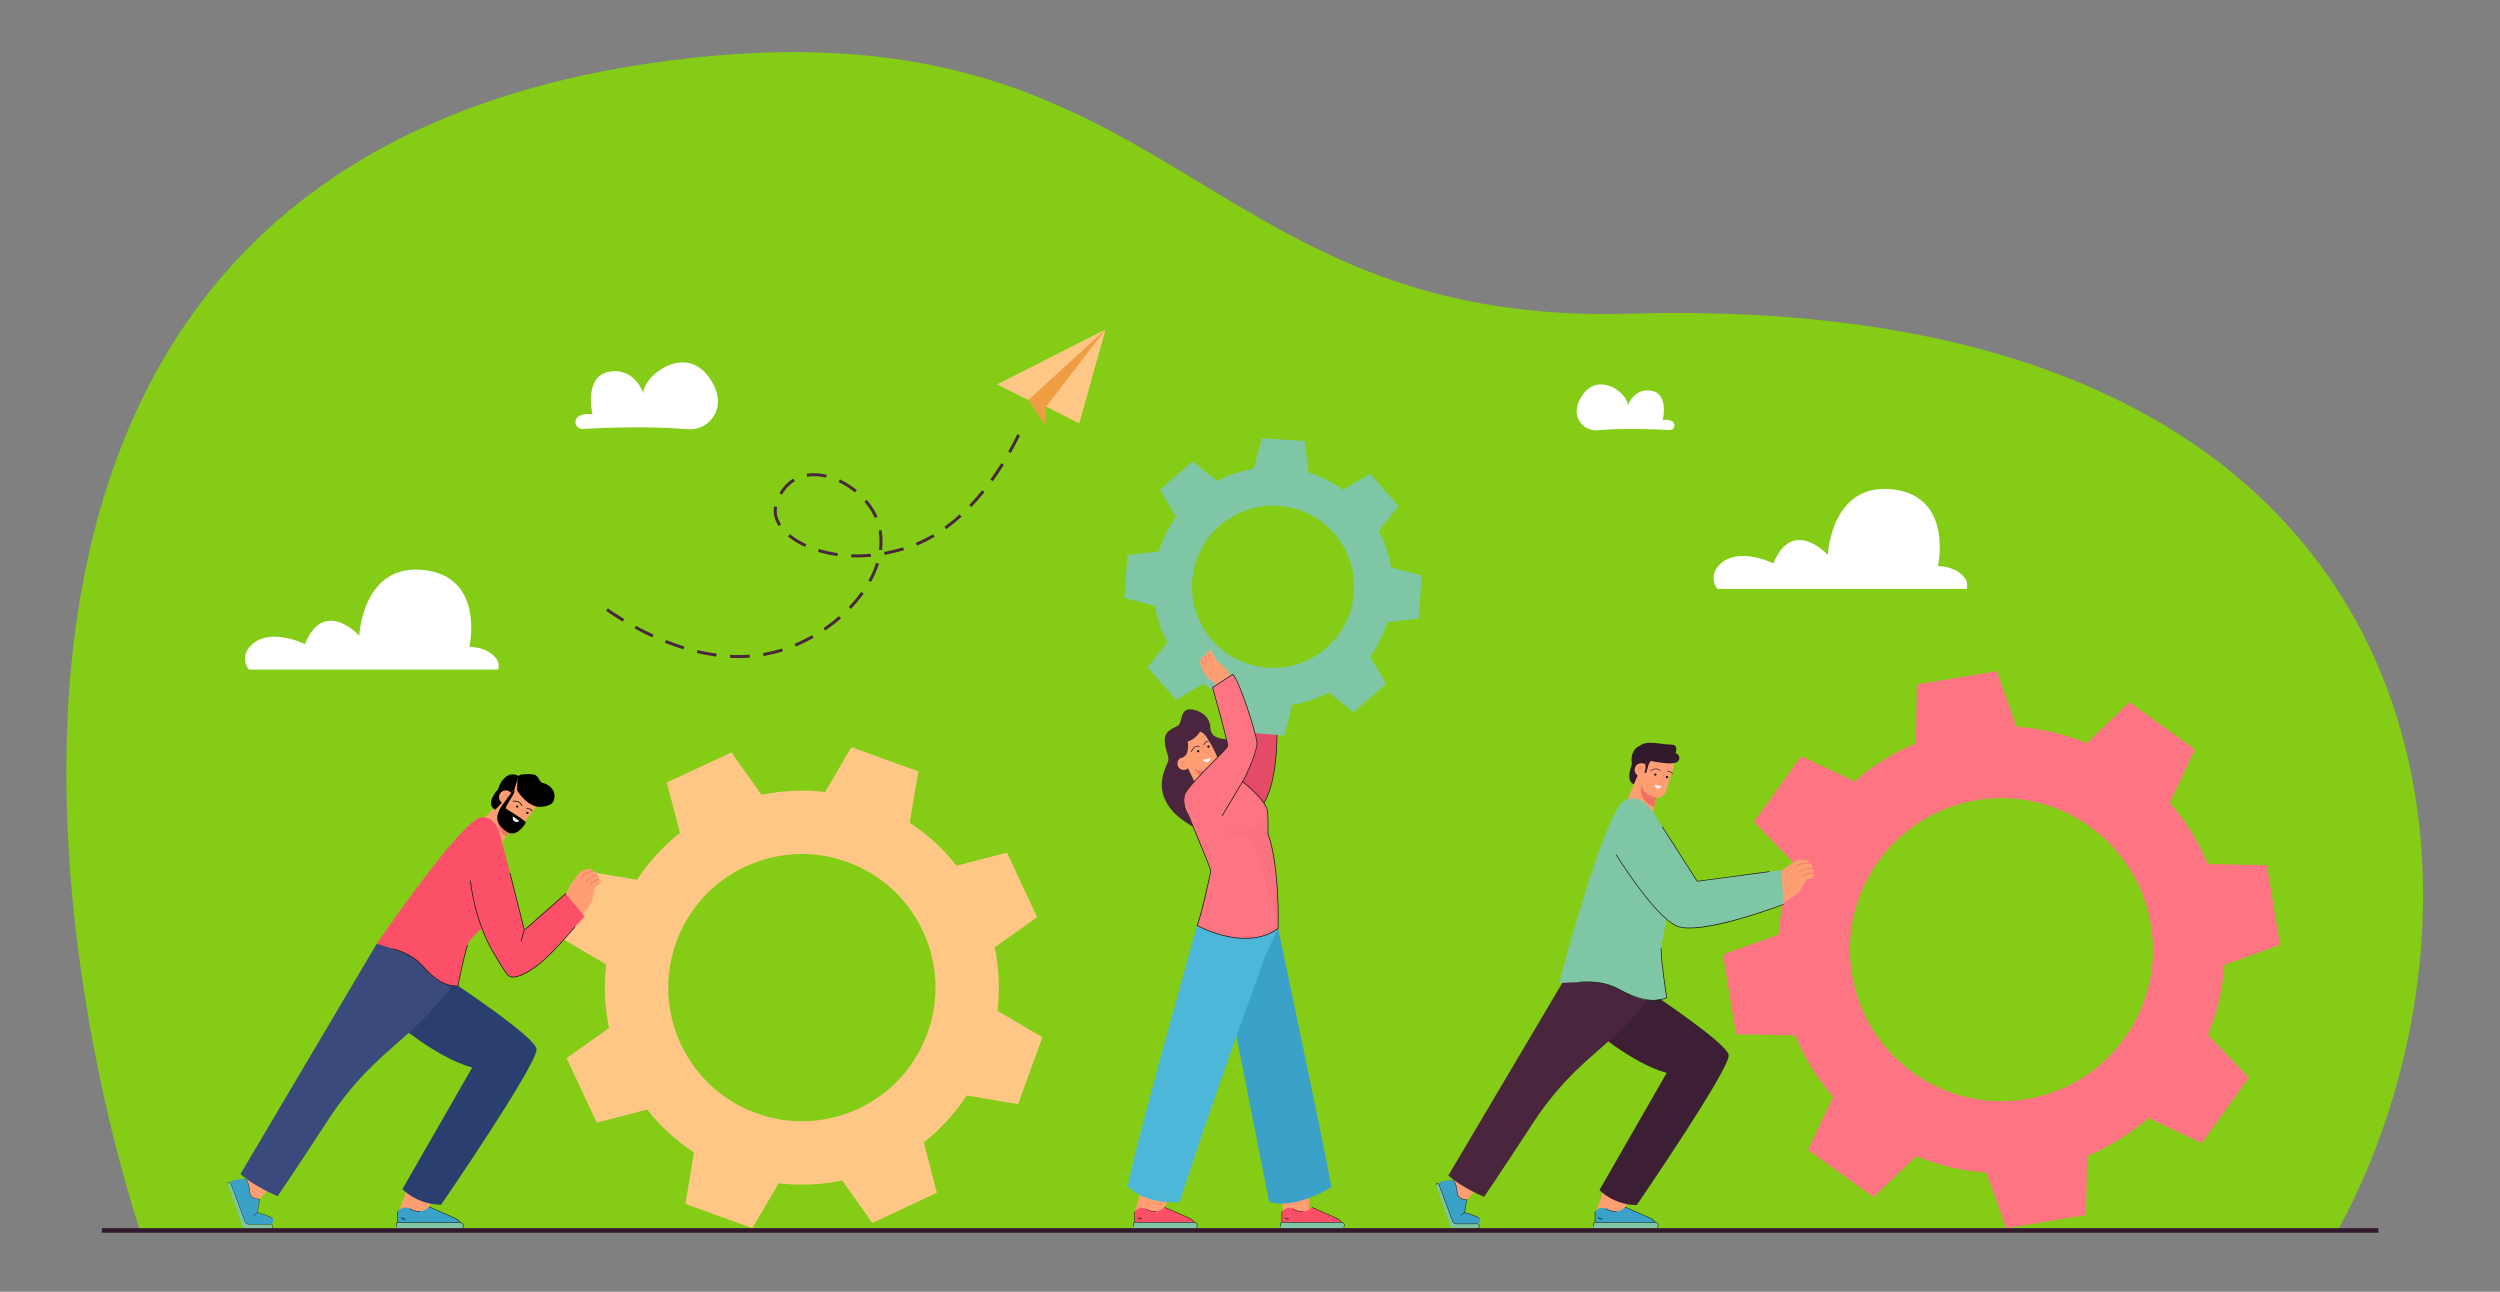 <?xml version="1.0" encoding="utf-8"?>
<!-- Generator: Adobe Illustrator 27.5.0, SVG Export Plug-In . SVG Version: 6.00 Build 0)  -->
<svg version="1.1" id="Layer_1" xmlns="http://www.w3.org/2000/svg" xmlns:xlink="http://www.w3.org/1999/xlink" x="0px" y="0px"
	 viewBox="0 0 3870.69 2000" style="enable-background:new 0 0 3870.69 2000;" xml:space="preserve">
<rect x="0" y="0" width="3870.69" height="2000" fill="#808080" stroke="none"/>
<g>
	<g>
		<g>
			<g>
				<path style="fill:#84cc1666;" d="M732.241,1901.834l-515.349,3.234c0,0-564.853-1632.013,817.724-1811.068
					C1818.523-7.522,1844.627,505.14,2521.47,485.658c1291.99-37.188,1379.535,899.647,1099.814,1416.177H732.241z"/>
			</g>
		</g>
	</g>
	<g>
		<g>
			<g>
				<g>
					<g>
						<path style="fill:#FEC786;" d="M1481.052,1340.369c-20.716-26.332-45.288-48.642-72.547-66.441l13.367-79.518l-51.817-18.838
							l-51.817-18.839l-40.823,69.535c-32.326-3.863-65.489-2.543-98.279,4.336l-46.782-65.688l-49.961,23.319l-49.961,23.319
							l20.306,78.046c-26.332,20.716-48.642,45.288-66.442,72.547l-79.518-13.367l-18.838,51.816l-18.839,51.816l69.536,40.824
							c-3.864,32.325-2.544,65.488,4.336,98.278l-65.689,46.783l23.319,49.961l23.319,49.961l78.047-20.305
							c20.716,26.332,45.288,48.642,72.546,66.441l-13.367,79.518l51.817,18.838l51.816,18.839l40.824-69.536
							c32.325,3.863,65.488,2.543,98.278-4.336l46.782,65.689l49.961-23.319l49.961-23.319l-20.306-78.047
							c26.332-20.716,48.642-45.288,66.441-72.547l79.518,13.367l18.839-51.817l18.838-51.817l-69.536-40.824
							c3.864-32.325,2.543-65.488-4.336-98.278l65.688-46.782l-23.319-49.961l-23.319-49.96L1481.052,1340.369z M1328.994,1716.573
							c-103.516,48.316-226.601,3.567-274.917-99.949c-48.316-103.517-3.567-226.601,99.95-274.917
							c103.516-48.316,226.601-3.567,274.917,99.949C1477.26,1545.173,1432.511,1668.257,1328.994,1716.573z"/>
					</g>
				</g>
			</g>
		</g>
		<g>
			<g>
				<g>
					<g>
						<g>
							<g>
								<g>
									<g>
										<g>
											<g>
												<g>
													<path style="fill:#FE9F73;" d="M833.501,1244.696l-24.88,33.028c0,0-7.945,11.515-18.765,5.552l-9.397,16.27
														c-3.493,6.047-10.797,8.854-17.383,6.532c-3.22-1.135-6.777-2.873-10.297-5.524
														c-11.164-8.41-10.904-21.339-8.681-26.227c2.224-4.888,20.083-22.788,20.083-22.788l7.064-10.085l29.96-37.128
														L833.501,1244.696z"/>
												</g>
											</g>
										</g>
									</g>
								</g>
							</g>
						</g>
						<g>
							<g>
								<g>
									<g>
										<g>
											<g>
												<g>
													<path d="M794.106,1240.905c-0.116-0.087-0.2-0.218-0.224-0.373c-0.051-0.317,0.164-0.616,0.482-0.667
														c0.114-0.019,11.443-1.744,13.741,7.371c0.079,0.312-0.11,0.628-0.422,0.707c-0.312,0.079-0.629-0.11-0.707-0.422
														c-2.037-8.076-12.003-6.574-12.426-6.506C794.386,1241.04,794.228,1240.997,794.106,1240.905z"/>
												</g>
											</g>
										</g>
									</g>
								</g>
							</g>
						</g>
						<g>
							<g>
								<g>
									<g>
										<g>
											<g>
												<g>
													<path d="M815.384,1252.559c-0.13-0.098-0.219-0.25-0.231-0.426c-0.022-0.321,0.22-0.598,0.541-0.621
														c0.31-0.021,7.607-0.474,8.599,4.045c0.069,0.314-0.129,0.625-0.443,0.693c-0.315,0.07-0.625-0.129-0.694-0.444
														c-0.778-3.54-7.316-3.137-7.382-3.133C815.629,1252.685,815.492,1252.64,815.384,1252.559z"/>
												</g>
											</g>
										</g>
									</g>
								</g>
							</g>
						</g>
						<g>
							<g>
								<g>
									<g>
										<g>
											<g>
												<g>
													<path d="M802.096,1249.871c-0.581,0.771-1.676,0.925-2.447,0.344s-0.925-1.676-0.344-2.447
														c0.581-0.771,1.676-0.925,2.447-0.344C802.523,1248.005,802.677,1249.1,802.096,1249.871z"/>
												</g>
											</g>
										</g>
									</g>
								</g>
							</g>
						</g>
						<g>
							<g>
								<g>
									<g>
										<g>
											<g>
												<g>
													<path d="M817.982,1259.65c-0.581,0.771-1.676,0.925-2.447,0.344c-0.771-0.581-0.925-1.676-0.344-2.447
														c0.581-0.771,1.676-0.925,2.447-0.344C818.408,1257.784,818.563,1258.879,817.982,1259.65z"/>
												</g>
											</g>
										</g>
									</g>
								</g>
							</g>
						</g>
						<g>
							<g>
								<g>
									<g>
										<g>
											<g>
												<g>
													<path d="M801.122,1207.14l-0.519,16.893c0,0,16.692,26.938,36.963,25.194c20.271-1.743,20.477-9.76,21.025-17.865
														c0.27-3.995-3.965-15.734-17.622-18.899c-7.455-1.728-6.011-12.241-15.327-13.425
														c-9.316-1.184-21.853-0.526-22.914,2.671C801.668,1204.906,801.122,1207.14,801.122,1207.14z"/>
												</g>
											</g>
										</g>
									</g>
								</g>
							</g>
						</g>
						<g>
							<g>
								<g>
									<g>
										<g>
											<g>
												<g>
													<path d="M805.098,1202.843c0,0-10.35-8.607-21.135-0.528c-10.785,8.079-10.832,16.53-13.05,19.69
														c-2.218,3.16-19.961,22.364-4.205,31.801l29.793-31.353l5.216-17.488L805.098,1202.843z"/>
												</g>
											</g>
										</g>
									</g>
								</g>
							</g>
						</g>
						<g>
							<g>
								<g>
									<g>
										<g>
											<g>
												<g>
													
														<ellipse transform="matrix(1 -0.014 0.014 1 -16.74 10.773)" style="fill:#FE9F73;" cx="782.562" cy="1234.396" rx="10.483" ry="10.483"/>
												</g>
											</g>
										</g>
									</g>
								</g>
							</g>
						</g>
						<g>
							<g>
								<g>
									<g>
										<g>
											<g>
												<g>
													<path style="fill:#F07162;" d="M778.077,1239.061c-1.74-1.31-1.916-3.493-1.315-5.088
														c0.712-1.886,2.361-2.997,4.203-2.831c2.722,0.246,3.846,2.251,4.281,3.466c0.354-1.223,0.309-2.341-0.138-3.335
														c-0.966-2.151-3.51-3.031-3.536-3.04c-0.153-0.051-0.234-0.216-0.183-0.369c0.051-0.152,0.216-0.234,0.368-0.183
														c0.114,0.038,2.806,0.966,3.88,3.349c0.62,1.375,0.565,2.944-0.162,4.66l-0.408,0.963l-0.149-1.035
														c-0.021-0.147-0.554-3.583-4.007-3.896c-1.912-0.173-3.138,1.215-3.606,2.456c-0.486,1.289-0.481,3.211,1.118,4.416
														c0.016,0.012,0.032,0.022,0.048,0.036c0.127,0.096,0.154,0.276,0.06,0.405c-0.095,0.129-0.277,0.158-0.407,0.063
														C778.11,1239.085,778.093,1239.073,778.077,1239.061z"/>
												</g>
											</g>
										</g>
									</g>
								</g>
							</g>
						</g>
						<g>
							<g>
								<g>
									<g>
										<g>
											<g>
												<g>
													<path style="fill:#F07162;" d="M774.352,1256.73c0,0-13.422,19.18,8.572,38.545l6.931-12
														C789.855,1283.275,772.429,1274.915,774.352,1256.73z"/>
												</g>
											</g>
										</g>
									</g>
								</g>
							</g>
						</g>
						<g>
							<g>
								<g>
									<g>
										<g>
											<g>
												<path d="M814.199,1273.689c0,0-13.807,24.659-29.258,14.265c-22.109-14.872-15.03-28.552-8.817-39.427l15.216-20.644
													l5.16-5.43l0,0c0.223,2.83-0.466,5.653-1.965,8.064c-3.26,5.243-12.14,19.296-11.355,20.805
													C784.288,1253.454,812.514,1269.043,814.199,1273.689z"/>
											</g>
										</g>
									</g>
								</g>
							</g>
						</g>
						<g>
							<g>
								<g>
									<g>
										<g>
											<g>
												<g>
													<path style="fill:#F07162;" d="M799.928,1262.993c-0.098-0.073-0.142-0.204-0.101-0.326
														c0.052-0.153,0.217-0.234,0.369-0.183l5.824,1.971l6.793-12.083c0.079-0.14,0.256-0.19,0.396-0.111
														c0.144,0.076,0.19,0.256,0.111,0.396l-7.03,12.504l-6.282-2.126C799.98,1263.026,799.952,1263.011,799.928,1262.993z"
														/>
												</g>
											</g>
										</g>
									</g>
								</g>
							</g>
						</g>
					</g>
					<g>
						<g>
							<g>
								<g>
									<g>
										<g>
											<path style="fill:#FBFDFC;" d="M794.194,1264.065c0.172,0.085,9.841,7.056,9.841,7.056s-4.168,3.026-7.769,0.444
												C792.666,1268.984,794.194,1264.065,794.194,1264.065z"/>
										</g>
									</g>
								</g>
							</g>
						</g>
					</g>
				</g>
				<g>
					<g>
						<g>
							<g>
								<path style="fill:#FE9F73;" d="M898.061,1420.963c5.928-6.78,15.531-19.297,18.075-24.754
									c0.005-0.006,0.005-0.006,0.003-0.016c0.247-0.513,0.422-0.972,0.524-1.352c0.009-0.011,0.017-0.032,0.02-0.048
									c0.024-0.11,0.043-0.214,0.059-0.303c0.277-1.699,0.808-3.564,1.525-5.5c1.38-6.365,1.983-13.152,2.866-15.066
									c0.817-1.768,4.267-3.828,6.547-5.04c1.899-1.009,2.958-3.203,2.363-5.269c-0.346-1.2-1.212-2.319-3.096-2.828
									c0,0,1.667-5.802-3.606-6.496c0,0,1.903-6.36-6.562-5.383c0,0-0.607-3.621-4.613-3.74
									c-4.012-0.124-12.65,3.513-13.876,4.588c-1.224,1.085-14.353,19.016-14.353,19.016s-11.845,24.74-12.783,25.917
									L898.061,1420.963z"/>
							</g>
						</g>
					</g>
					<g>
						<g>
							<g>
								<g>
									<g>
										<g>
											<path style="fill:#F07162;" d="M899.304,1360.676c0.124-0.023,0.241-0.09,0.325-0.199
												c0.034-0.044,3.387-4.414,5.07-5.611c1.359-0.966,8.622-4.005,12.273-5.477c0.267-0.108,0.4-0.41,0.296-0.674
												c-0.104-0.265-0.407-0.392-0.672-0.285c-0.436,0.176-10.692,4.317-12.491,5.596c-1.813,1.289-5.156,5.646-5.298,5.83
												c-0.175,0.229-0.134,0.553,0.093,0.725C899.019,1360.671,899.166,1360.701,899.304,1360.676z"/>
										</g>
									</g>
								</g>
							</g>
						</g>
					</g>
					<g>
						<g>
							<g>
								<g>
									<g>
										<g>
											<path style="fill:#F07162;" d="M907.571,1366.418c0.128-0.023,0.249-0.095,0.332-0.208
												c0.026-0.035,2.611-3.559,4.639-5.23c2.036-1.677,10.946-6.183,11.036-6.229c0.257-0.13,0.363-0.442,0.237-0.697
												c-0.127-0.255-0.437-0.355-0.695-0.226c-0.371,0.187-9.106,4.605-11.232,6.357c-2.132,1.756-4.712,5.274-4.82,5.422
												c-0.17,0.233-0.121,0.556,0.11,0.722C907.294,1366.416,907.437,1366.443,907.571,1366.418z"/>
										</g>
									</g>
								</g>
							</g>
						</g>
					</g>
					<g>
						<g>
							<g>
								<g>
									<g>
										<g>
											<path style="fill:#F07162;" d="M913.275,1371.18c0.135-0.025,0.261-0.102,0.344-0.226
												c0.016-0.024,1.654-2.449,3.663-4.215c2.007-1.764,9.803-5.449,9.881-5.486c0.261-0.123,0.375-0.432,0.257-0.69
												c-0.12-0.258-0.429-0.368-0.688-0.245c-0.326,0.154-8.01,3.786-10.129,5.649c-2.115,1.859-3.774,4.317-3.843,4.42
												c-0.161,0.24-0.098,0.56,0.139,0.717C913.013,1371.18,913.148,1371.203,913.275,1371.18z"/>
										</g>
									</g>
								</g>
							</g>
						</g>
					</g>
				</g>
				<g>
					<path style="fill:#FE9F73;" d="M401.992,1856.753l29.478-31.892c0,0-26.851-7.955-27.914-7.689
						c-1.064,0.266-24.015,7.931-24.015,7.931s-6.292,11.21-6.026,15.729c0.266,4.52,2.659,15.154,7.444,18.078
						c4.785,2.924,5.583,5.051,9.837,3.456C395.049,1860.772,401.992,1856.753,401.992,1856.753z"/>
				</g>
				<g>
					<g>
						<g>
							<g>
								<g>
									<g>
										<g>
											<g>
												<g>
													<g>
														<g>
															<g>
																<g>
																	<polygon style="fill:#FE9F73;" points="654.52,1889.642 615.983,1889.776 615.858,1879.033 631.013,1839.188 
																		675.764,1844.223 																	"/>
																</g>
															</g>
														</g>
													</g>
												</g>
											</g>
										</g>
									</g>
								</g>
							</g>
						</g>
					</g>
				</g>
				<g>
					<g>
						<g>
							<g>
								<g>
									<path style="fill:#7FC6A6;" d="M615.511,1892.811h42.035l17.043-18.564l31.172,18.564h6.714
										c2.313,0,4.434,1.565,4.87,3.837c0.587,3.057-1.741,5.731-4.693,5.731h-97.74c-0.718,0-1.301-0.582-1.301-1.3v-6.367
										C613.611,1893.662,614.462,1892.811,615.511,1892.811z"/>
								</g>
							</g>
						</g>
					</g>
					<g>
						<g>
							<g>
								<g>
									<path style="fill:#3AA1C9;" d="M615.882,1892.865v-17.255c0,0,7.079-9.529,17.858-4.665c0,0,16.303,11.566,30.675-2.43
										l35.689,15.831c0,0,9.786,3.271,12.435,8.52H615.882z"/>
								</g>
							</g>
						</g>
					</g>
					<g>
						<g>
							<g>
								<g>
									<g>
										<g>
											<rect x="615.524" y="1875.61" width="0.715" height="17.17"/>
										</g>
									</g>
								</g>
							</g>
						</g>
					</g>
					<g>
						<g>
							<g>
								<g>
									<g>
										<g>
											<path d="M648.352,1875.798c1.366,0,2.189-0.117,2.216-0.121l-0.106-0.707c-0.083,0.011-8.508,1.193-16.519-4.32
												l-0.405,0.59C639.277,1875.189,645.23,1875.798,648.352,1875.798z"/>
										</g>
									</g>
								</g>
							</g>
						</g>
					</g>
					<g>
						<g>
							<g>
								<g>
									<g>
										<g>
											
												<rect x="622.131" y="1885.059" transform="matrix(0.558 -0.83 0.83 0.558 -1291.264 1350.349)" width="0.716" height="5.498"/>
										</g>
									</g>
								</g>
							</g>
						</g>
					</g>
					<g>
						<g>
							<g>
								<g>
									<g>
										<g>
											
												<rect x="625.401" y="1884.19" transform="matrix(0.559 -0.829 0.829 0.559 -1288.533 1350.656)" width="0.715" height="5.498"/>
										</g>
									</g>
								</g>
							</g>
						</g>
					</g>
					<g>
						<g>
							<g>
								<g>
									<g>
										<g>
											<g>
												<g>
													<g>
														<g>
															<g>
																<g>
																	<path d="M715.977,1901.548c1.154-0.979,1.816-2.408,1.816-3.921c0-2.835-2.307-5.141-5.142-5.141h-96.642
																		c-1.52,0-2.756,1.237-2.756,2.757v4.77h0.716v-4.77c0-1.126,0.915-2.041,2.041-2.041h96.642
																		c2.441,0,4.426,1.985,4.426,4.426c0,1.302-0.57,2.533-1.563,3.376L715.977,1901.548z"/>
																</g>
															</g>
														</g>
													</g>
												</g>
											</g>
										</g>
									</g>
								</g>
							</g>
						</g>
					</g>
					<g>
						<g>
							<g>
								<g>
									<g>
										<g>
											<path d="M712.328,1892.996l0.647-0.305c-0.08-0.17-2.038-4.182-9.343-7.297c-7.179-3.061-38.753-17.066-39.071-17.207
												l-0.291,0.654c0.319,0.141,31.898,14.148,39.081,17.211C710.38,1889.051,712.31,1892.957,712.328,1892.996z"/>
										</g>
									</g>
								</g>
							</g>
						</g>
					</g>
				</g>
				<g>
					<path style="fill:#2A3E70;" d="M608.127,1579.296c0,0,67.154,58.641,122.983,73.529l-108.048,188.291
						c0,0,22.512,24.114,59.906,24.114c0,0,147.762-215.351,147.812-240.535c0.036-18.032-127.702-102.37-127.702-102.37
						l-94.951,27.43V1579.296z"/>
				</g>
				<g>
					<path style="fill:#3A4A7C;" d="M372.331,1817.73l211.003-356.595l62.413-3.926l57.331,65.117c0,0-24.265,34.815-63.301,70.686
						c-39.036,35.871-84.401,68.048-132.404,141.9c-48.003,73.851-77.544,117.107-77.544,117.107S395.541,1838.302,372.331,1817.73z
						"/>
				</g>
				<g>
					<path style="fill:#3AA1C9;" d="M420.779,1895.419h-39.938l-23.307-61.544c-1.165-3.077,0.867-6.432,4.134-6.823l18.271-2.191
						c0,0,1.907,25.968,22.053,31.891l-3.394,20.566c9.61,3.658,12.063,2.954,22.18,8.3
						C426.408,1888.593,420.779,1895.419,420.779,1895.419z"/>
				</g>
				<g>
					<path style="fill:#FC4F68;" d="M709.009,1526.717c0,0,10.154-60.854,19.122-71.404s17.393-17.548,17.393-17.548
						c13.214,29.123,36.433,70.304,43.538,74.011c12.133,6.33,42.201-12.133,65.939-38.508
						c23.738-26.375,50.113-54.333,50.113-54.333l-29.54-35.87l-41.643,36.868l-22.185,19.575c0,0-30.596-122.909-38.508-150.34
						s-29.013-23.738-29.013-23.738c-30.596,5.275-160.89,195.705-160.89,195.705s33.867,10.187,45.366,15.298
						C661.933,1491.202,664.299,1524.778,709.009,1526.717z"/>
				</g>
				<g>
					<path style="fill:#1D1D1B;" d="M793.997,1513.396c-2.147,0-3.899-0.381-5.22-1.095c-6.353-3.432-21.602-30.968-22.248-32.139
						c-32.57-51.095-38.728-116.008-38.786-116.658l1.192-0.107c0.058,0.647,6.194,65.279,38.623,116.155
						c0.176,0.315,15.743,28.429,21.789,31.697c5.861,3.161,22.203-1.234,44.217-18.39c21.713-16.923,56.156-58.3,56.502-58.716
						l0.921,0.764c-0.346,0.417-34.871,41.893-56.687,58.896C816.392,1507.759,802.266,1513.396,793.997,1513.396z"/>
				</g>
				<g>
					<polygon style="fill:#1D1D1B;" points="807.251,1457.373 806.102,1457.043 811.126,1439.495 789.116,1352.065 
						790.276,1351.773 812.364,1439.517 					"/>
				</g>
				<g>
					
						<rect x="801.057" y="1410.686" transform="matrix(0.75 -0.662 0.662 0.75 -722.799 911.591)" style="fill:#1D1D1B;" width="85.204" height="1.196"/>
				</g>
				<g>
					<path style="fill:#1D1D1B;" d="M706.764,1527.378c-17.125,0-35.103-10.762-53.481-32.028
						c-16.672-19.291-45.001-25.743-45.285-25.807l0.258-1.168c0.288,0.064,28.996,6.596,45.932,26.192
						c18.77,21.721,37.073,32.348,54.323,31.576c0.955-4.906,9.283-47.31,14.885-63.02l1.127,0.402
						c-5.89,16.516-14.837,62.839-14.927,63.305l-0.088,0.458l-0.466,0.026C708.286,1527.357,707.524,1527.378,706.764,1527.378z"/>
				</g>
				<g>
					<path style="fill:#7FC6A6;" d="M357.149,1832.079l22.255,59.54c0.866,2.285,3.054,3.797,5.498,3.797h34.499
						c0.981,0,1.903,0.512,2.376,1.371c0.232,0.422,0.452,0.927,0.588,1.493c0.448,1.852-0.765,3.374-2.67,3.374h-38.389
						c-2.88,0-5.446-1.819-6.4-4.536l-22.049-63.89c-0.318-0.922-0.062-2.001,0.743-2.551c0.335-0.229,0.77-0.378,1.329-0.345
						C355.943,1830.391,356.79,1831.131,357.149,1832.079z"/>
				</g>
				<g>
					<path style="fill:#1D1D1B;" d="M419.695,1901.953v-0.598c0.832,0,1.539-0.314,1.988-0.885c0.446-0.567,0.585-1.319,0.391-2.119
						c-0.115-0.475-0.303-0.952-0.56-1.419c-0.413-0.75-1.223-1.216-2.113-1.216h-34.499c-2.553,0-4.875-1.603-5.778-3.989
						l-22.256-59.542c-0.338-0.894-1.106-1.505-1.956-1.554c-0.436-0.036-0.821,0.073-1.143,0.292
						c-0.663,0.453-0.922,1.361-0.63,2.207l-0.565,0.196c-0.38-1.1-0.028-2.292,0.857-2.896c0.434-0.298,0.945-0.422,1.515-0.397
						c1.085,0.064,2.059,0.826,2.481,1.941l22.256,59.542c0.815,2.154,2.912,3.602,5.218,3.602h34.499
						c1.109,0,2.119,0.585,2.638,1.527c0.281,0.513,0.49,1.04,0.617,1.567c0.237,0.981,0.059,1.915-0.503,2.629
						C421.588,1901.557,420.715,1901.953,419.695,1901.953z"/>
				</g>
				<g>
					<path style="fill:#3AA1C9;" d="M376.697,1830.947l3.263-5.848l2.228,2.58l1.612,3.782l0.997,1.994l0.781,3.589l0.881,4.619
						l-0.1,2.409l-2.991,1.711c0,0-1.08-2.742-1.147-2.808C382.155,1842.91,376.697,1830.947,376.697,1830.947z"/>
				</g>
				<g>
					<path style="fill:#FE9F73;" d="M386.458,1843.425l0.89,5.289c0,0,1.525,3.585,3.28,4.648l2.318,1.338l4.301,1.455l4.014,0.502
						l0.177-2.115L386.458,1843.425z"/>
				</g>
				<g>
					<path style="fill:#1D1D1B;" d="M422.237,1887.182c-3.987-4.381-23.518-9.522-23.714-9.573l0.151-0.58
						c0.811,0.213,19.9,5.239,24.006,9.751L422.237,1887.182z"/>
				</g>
				<g>
					<path style="fill:#1D1D1B;" d="M392.477,1882.105l-0.35-0.486l6.197-4.471l3.324-20.14l-0.301-0.039
						c-6.048-0.79-14.33-1.87-15.135-12.338c-1.202-15.626-6.392-19.488-6.444-19.526l0.344-0.49
						c0.223,0.157,5.469,4.007,6.696,19.969c0.768,9.984,8.446,10.987,14.616,11.792l0.915,0.12l-3.464,20.993L392.477,1882.105z"/>
				</g>
			</g>
		</g>
	</g>
	<g>
		<g>
			<g>
				<g>
					<g>
						<path style="fill:#FD7583;" d="M3418.245,1337.751c-14.543-35.104-34.529-66.999-58.832-94.793l38.983-82.721l-50.798-36.46
							l-50.798-36.461l-65.899,63.401c-34.11-14.132-70.724-22.862-108.635-25.408l-30.932-86.069l-61.701,10.138l-61.701,10.138
							l-1.766,91.442c-35.104,14.542-67,34.529-94.794,58.832l-82.722-38.983l-36.46,50.798l-36.461,50.798l63.402,65.9
							c-14.133,34.109-22.862,70.722-25.408,108.634l-86.071,30.933l10.138,61.701l10.138,61.701l91.443,1.767
							c14.542,35.104,34.529,66.999,58.832,94.792l-38.982,82.722l50.798,36.46l50.797,36.461l65.9-63.401
							c34.109,14.132,70.723,22.862,108.634,25.408l30.932,86.07l61.701-10.138l61.701-10.138l1.766-91.442
							c35.104-14.543,67-34.529,94.793-58.832l82.721,38.983l36.461-50.798l36.461-50.798l-63.401-65.9
							c14.132-34.109,22.862-70.722,25.408-108.634l86.069-30.932l-10.138-61.701l-10.138-61.701L3418.245,1337.751z
							 M3136.841,1701.872c-127.842,21.005-248.506-65.603-269.511-193.445c-21.005-127.842,65.604-248.506,193.446-269.512
							c127.842-21.005,248.506,65.603,269.511,193.445S3264.683,1680.867,3136.841,1701.872z"/>
					</g>
				</g>
			</g>
		</g>
		<g>
			<g>
				<path style="fill:#FE9F73;" d="M2270.987,1857.595l28.397-30.722c0,0-25.866-7.663-26.891-7.407
					c-1.024,0.256-23.135,7.641-23.135,7.641s-6.061,10.799-5.805,15.153c0.256,4.354,2.561,14.598,7.171,17.415
					s5.378,4.866,9.476,3.329S2270.987,1857.595,2270.987,1857.595z"/>
			</g>
			<g>
				<g>
					<g>
						<g>
							<g>
								<g>
									<g>
										<g>
											<g>
												<g>
													<g>
														<g>
															<g>
																<polygon style="fill:#FE9F73;" points="2506.725,1889.279 2469.601,1889.407 2469.48,1879.058 2484.08,1840.675 
																	2527.19,1845.524 																"/>
															</g>
														</g>
													</g>
												</g>
											</g>
										</g>
									</g>
								</g>
							</g>
						</g>
					</g>
				</g>
			</g>
			<g>
				<g>
					<g>
						<g>
							<g>
								<path style="fill:#7FC6A6;" d="M2469.146,1892.332h40.494l16.418-17.884l30.029,17.884h6.468
									c2.229,0,4.272,1.507,4.692,3.696c0.565,2.945-1.677,5.521-4.521,5.521h-94.157c-0.692,0-1.253-0.561-1.253-1.253v-6.134
									C2467.316,1893.151,2468.135,1892.332,2469.146,1892.332z"/>
							</g>
						</g>
					</g>
				</g>
				<g>
					<g>
						<g>
							<g>
								<path style="fill:#3AA1C9;" d="M2469.504,1892.384v-16.623c0,0,6.82-9.18,17.203-4.494c0,0,15.705,11.142,29.55-2.341
									l34.381,15.251c0,0,9.427,3.151,11.979,8.207H2469.504z"/>
							</g>
						</g>
					</g>
				</g>
				<g>
					<g>
						<g>
							<g>
								<g>
									<g>
										<rect x="2469.159" y="1875.761" width="0.689" height="16.54"/>
									</g>
								</g>
							</g>
						</g>
					</g>
				</g>
				<g>
					<g>
						<g>
							<g>
								<g>
									<g>
										<path d="M2500.783,1875.942c1.316,0,2.109-0.112,2.135-0.116l-0.102-0.681c-0.08,0.011-8.196,1.149-15.913-4.162
											l-0.391,0.568C2492.041,1875.356,2497.776,1875.942,2500.783,1875.942z"/>
									</g>
								</g>
							</g>
						</g>
					</g>
				</g>
				<g>
					<g>
						<g>
							<g>
								<g>
									<g>
										
											<rect x="2475.523" y="1884.864" transform="matrix(0.558 -0.83 0.83 0.558 -472.332 2887.881)" width="0.69" height="5.297"/>
									</g>
								</g>
							</g>
						</g>
					</g>
				</g>
				<g>
					<g>
						<g>
							<g>
								<g>
									<g>
										
											<rect x="2478.673" y="1884.027" transform="matrix(0.559 -0.829 0.829 0.559 -471.224 2887.247)" width="0.689" height="5.296"/>
									</g>
								</g>
							</g>
						</g>
					</g>
				</g>
				<g>
					<g>
						<g>
							<g>
								<g>
									<g>
										<g>
											<g>
												<g>
													<g>
														<g>
															<g>
																<path d="M2565.929,1900.748c1.112-0.943,1.75-2.32,1.75-3.777c0-2.731-2.222-4.953-4.953-4.953h-93.099
																	c-1.464,0-2.655,1.191-2.655,2.656v4.595h0.689v-4.595c0-1.085,0.882-1.966,1.966-1.966h93.099
																	c2.351,0,4.264,1.912,4.264,4.264c0,1.254-0.549,2.44-1.506,3.252L2565.929,1900.748z"/>
															</g>
														</g>
													</g>
												</g>
											</g>
										</g>
									</g>
								</g>
							</g>
						</g>
					</g>
				</g>
				<g>
					<g>
						<g>
							<g>
								<g>
									<g>
										<path d="M2562.413,1892.51l0.624-0.294c-0.077-0.164-1.963-4.028-9-7.029c-6.916-2.949-37.333-16.44-37.639-16.576
											l-0.28,0.63c0.307,0.136,30.729,13.629,37.648,16.58C2560.537,1888.709,2562.396,1892.472,2562.413,1892.51z"/>
									</g>
								</g>
							</g>
						</g>
					</g>
				</g>
			</g>
			<g>
				<path style="fill:#3D1F35;" d="M2462.033,1590.311c0,0,64.692,56.491,118.474,70.833l-104.086,181.388
					c0,0,21.687,23.23,57.709,23.23c0,0,142.345-207.456,142.393-231.716c0.035-17.371-123.02-98.617-123.02-98.617l-91.47,26.425
					V1590.311z"/>
			</g>
			<g>
				<path style="fill:#49263E;" d="M2242.413,1820.003l203.267-343.522l60.125-3.782l55.229,62.73c0,0-23.376,33.539-60.98,68.095
					c-37.604,34.555-81.307,65.554-127.55,136.697c-46.243,71.144-74.701,112.813-74.701,112.813
					S2264.772,1839.821,2242.413,1820.003z"/>
			</g>
			<g>
				<path style="fill:#3AA1C9;" d="M2289.084,1894.844h-38.473l-22.453-59.287c-1.123-2.964,0.835-6.196,3.982-6.573l17.601-2.111
					c0,0,1.837,25.016,21.245,30.722l-3.27,19.812c9.258,3.524,11.62,2.846,21.367,7.996
					C2294.507,1888.268,2289.084,1894.844,2289.084,1894.844z"/>
			</g>
			<g>
				<path style="fill:#7FC6A6;" d="M2227.787,1833.826l21.439,57.358c0.834,2.201,2.943,3.657,5.297,3.657h33.234
					c0.945,0,1.833,0.493,2.289,1.321c0.224,0.407,0.435,0.893,0.567,1.438c0.431,1.784-0.737,3.25-2.573,3.25h-36.981
					c-2.774,0-5.247-1.752-6.166-4.37l-21.24-61.548c-0.306-0.888-0.06-1.928,0.716-2.458c0.323-0.221,0.741-0.364,1.28-0.332
					C2226.625,1832.2,2227.441,1832.912,2227.787,1833.826z"/>
			</g>
			<g>
				<path style="fill:#1D1D1B;" d="M2288.04,1901.26v-0.819c0.764,0,1.41-0.287,1.82-0.806c0.406-0.516,0.532-1.204,0.355-1.938
					c-0.109-0.447-0.286-0.897-0.528-1.336c-0.375-0.685-1.115-1.109-1.929-1.109h-33.234c-2.509,0-4.791-1.576-5.679-3.922
					l-21.44-57.361c-0.309-0.815-1.008-1.373-1.778-1.417c-0.399-0.023-0.739,0.064-1.025,0.261
					c-0.584,0.399-0.82,1.234-0.561,1.987l-0.774,0.267c-0.383-1.112-0.024-2.318,0.873-2.93c0.439-0.301,0.948-0.447,1.536-0.402
					c1.091,0.063,2.072,0.827,2.497,1.946l21.44,57.361c0.768,2.027,2.742,3.391,4.913,3.391h33.234
					c1.114,0,2.128,0.588,2.648,1.534c0.276,0.503,0.479,1.021,0.605,1.538c0.238,0.983,0.058,1.92-0.507,2.638
					C2289.935,1900.862,2289.061,1901.26,2288.04,1901.26z"/>
			</g>
			<g>
				<path style="fill:#3AA1C9;" d="M2246.619,1832.735l3.143-5.633l2.146,2.486l1.553,3.643l0.96,1.921l0.752,3.458l0.848,4.45
					l-0.096,2.321l-2.881,1.649c0,0-1.04-2.641-1.104-2.705C2251.876,1844.26,2246.619,1832.735,2246.619,1832.735z"/>
			</g>
			<g>
				<path style="fill:#FE9F73;" d="M2256.022,1844.756l0.858,5.095c0,0,1.469,3.454,3.16,4.477l2.233,1.289l4.143,1.402l3.867,0.483
					l0.17-2.038L2256.022,1844.756z"/>
			</g>
			<g>
				<path style="fill:#1D1D1B;" d="M2290.399,1886.989c-3.816-4.193-22.597-9.136-22.786-9.185l0.207-0.794
					c0.783,0.205,19.206,5.055,23.185,9.428L2290.399,1886.989z"/>
			</g>
			<g>
				<path style="fill:#1D1D1B;" d="M2261.891,1882.116l-0.48-0.663l5.929-4.279l3.173-19.228l-0.167-0.022
					c-5.866-0.766-13.9-1.815-14.683-11.998c-1.151-14.972-6.107-18.683-6.157-18.719l0.471-0.669
					c0.217,0.151,5.317,3.893,6.503,19.326c0.732,9.519,8.073,10.478,13.972,11.248l1.008,0.132l-3.366,20.397L2261.891,1882.116z"
					/>
			</g>
			<g>
				<g>
					<g>
						<g>
							<g>
								<g>
									<path style="fill:#FE9F73;" d="M2583.055,1163.356c-13.054-9.521-31.657-7.598-31.657-7.598s-8.563,6.948-9.449,7.795
										c-0.886,0.846,7.27-0.326,7.27-0.326l39.08,33.096l2.696-8.743C2593.752,1178.639,2590.614,1168.869,2583.055,1163.356z"/>
								</g>
							</g>
						</g>
					</g>
				</g>
				<g>
					<g>
						<g>
							<g>
								<g>
									<g>
										<g>
											<g>
												<path style="fill:#FE9F73;" d="M2533.104,1202.34l-3.175,11.722c0,0-10.571,22.588-10.996,27.866
													c-0.426,5.279,3.664,17.359,16.838,21.421c4.154,1.281,8.035,1.7,11.403,1.675c6.887-0.052,7.298,15.586,8.512,8.806
													l8.692-38.929c12.035,1.907,15.548-11.436,15.548-11.436l11.368-36.871l-42.835-28.733L2533.104,1202.34z"/>
											</g>
										</g>
									</g>
								</g>
							</g>
						</g>
					</g>
				</g>
				<g>
					<g>
						<g>
							<g>
								<g>
									<g>
										<g>
											<g>
												<path style="fill:#4C222E;" d="M2555.235,1193.187c-0.245,0.202-0.279,0.564-0.077,0.808
													c0.098,0.119,0.235,0.189,0.377,0.205c0.15,0.017,0.306-0.024,0.432-0.128c0.326-0.269,8.059-6.514,13.818-0.655
													c0.223,0.227,0.586,0.23,0.812,0.007c0.226-0.222,0.229-0.586,0.007-0.812
													C2564.105,1186,2555.323,1193.114,2555.235,1193.187z"/>
											</g>
										</g>
									</g>
								</g>
							</g>
						</g>
					</g>
				</g>
				<g>
					<g>
						<g>
							<g>
								<g>
									<g>
										<g>
											<g>
												<path style="fill:#4C222E;" d="M2581.69,1193.636c-0.317-0.006-0.579,0.246-0.586,0.563
													c-0.004,0.173,0.07,0.331,0.189,0.438c0.099,0.089,0.229,0.145,0.373,0.148c0.065,0.001,6.523,0.178,6.978,3.724
													c0.04,0.315,0.328,0.538,0.643,0.497c0.315-0.04,0.537-0.328,0.496-0.643
													C2589.204,1193.836,2581.997,1193.642,2581.69,1193.636z"/>
											</g>
										</g>
									</g>
								</g>
							</g>
						</g>
					</g>
				</g>
				<g>
					<g>
						<g>
							<g>
								<g>
									<g>
										<g>
											<g>
												<path d="M2563.405,1197.659c-0.91-0.28-1.874,0.229-2.154,1.139c-0.281,0.91,0.229,1.874,1.139,2.155
													c0.909,0.28,1.874-0.229,2.154-1.139C2564.824,1198.904,2564.314,1197.94,2563.405,1197.659z"/>
											</g>
										</g>
									</g>
								</g>
							</g>
						</g>
					</g>
				</g>
				<g>
					<g>
						<g>
							<g>
								<g>
									<g>
										<g>
											<g>
												<path d="M2581.417,1201.41c-0.909-0.281-1.874,0.229-2.154,1.139s0.229,1.874,1.139,2.154
													c0.909,0.281,1.874-0.229,2.155-1.139C2582.836,1202.655,2582.326,1201.69,2581.417,1201.41z"/>
											</g>
										</g>
									</g>
								</g>
							</g>
						</g>
					</g>
				</g>
				<g>
					<g>
						<g>
							<g>
								<g>
									<g>
										<g>
											<g>
												<path style="fill:#33192C;" d="M2551.575,1155.183c0,0-13.738-4.969-21.036,6.138
													c-7.298,11.107-3.258,19.415-4.257,23.089c-1,3.674-11.025,27.432,6.751,30.909l17.135-39.064l-1.019-17.97
													L2551.575,1155.183z"/>
											</g>
										</g>
									</g>
								</g>
							</g>
						</g>
					</g>
				</g>
				<g>
					<g>
						<g>
							<g>
								<g>
									<g>
										<g>
											<g>
												<path style="fill:#FE9F73;" d="M2544.285,1182.122c-5.457-1.682-11.244,1.377-12.927,6.834
													c-1.683,5.457,1.377,11.244,6.834,12.927c5.457,1.683,11.244-1.377,12.927-6.834
													C2552.802,1189.592,2549.742,1183.804,2544.285,1182.122z"/>
											</g>
										</g>
									</g>
								</g>
							</g>
						</g>
					</g>
				</g>
				<g>
					<g>
						<g>
							<g>
								<g>
									<g>
										<g>
											<g>
												<path style="fill:#F07162;" d="M2542.965,1187.85c-1.794-1.851-4.602-1.81-4.721-1.807
													c-0.158,0.004-0.284,0.135-0.28,0.293c0.003,0.159,0.135,0.285,0.293,0.281c0.027-0.001,2.682-0.037,4.298,1.635
													c0.747,0.772,1.164,1.795,1.245,3.048c-0.81-0.982-2.525-2.465-5.132-1.781c-1.764,0.463-2.922,2.046-2.951,4.034
													c-0.024,1.681,0.871,3.646,2.924,4.279c0.019,0.006,0.039,0.011,0.058,0.017c0.152,0.045,0.312-0.043,0.356-0.195
													c0.044-0.152-0.042-0.309-0.191-0.355c-0.02-0.007-0.038-0.011-0.057-0.017c-1.887-0.582-2.536-2.363-2.516-3.721
													c0.019-1.308,0.69-3.006,2.522-3.486c3.308-0.867,4.954,2.142,5.022,2.271l0.484,0.91l0.056-1.03
													C2544.476,1190.391,2544.001,1188.918,2542.965,1187.85z"/>
											</g>
										</g>
									</g>
								</g>
							</g>
						</g>
					</g>
				</g>
				<g>
					<g>
						<g>
							<g>
								<g>
									<g>
										<g>
											<g>
												<path style="fill:#F07162;" d="M2541.105,1215.47c0,0-6.906,23.568,19.983,34.164l3.29-14.733
													C2564.378,1234.902,2545.412,1232.983,2541.105,1215.47z"/>
											</g>
										</g>
									</g>
								</g>
							</g>
						</g>
					</g>
				</g>
				<g>
					<g>
						<g>
							<g>
								<g>
									<g>
										<g>
											<g>
												<path style="fill:#F07162;" d="M2575.654,1198.308c-0.156-0.027-0.304,0.079-0.331,0.236l-2.254,13.484l-6.063,0.123
													c-0.158,0.003-0.285,0.134-0.281,0.293c0.003,0.127,0.087,0.233,0.202,0.269c0.029,0.009,0.059,0.014,0.091,0.013
													l6.539-0.132l2.333-13.954C2575.916,1198.483,2575.813,1198.331,2575.654,1198.308z"/>
											</g>
										</g>
									</g>
								</g>
							</g>
						</g>
					</g>
				</g>
				<g>
					<g>
						<g>
							<g>
								<g>
									<g>
										<polygon style="fill:#FE9F73;" points="2528.575,1217.004 2534.939,1219.552 2540.677,1200.94 2536.22,1199.006 
																					"/>
									</g>
								</g>
							</g>
						</g>
					</g>
				</g>
				<g>
					<g>
						<g>
							<g>
								<g>
									<path style="fill:#33192C;" d="M2594.164,1165.916c0,0,6.156-13.399-7.796-13.168c-13.952,0.231-37.267-7.551-47.491,2.16
										c-10.225,9.711,11.114,21.923,11.114,21.923s42.725,10.451,48.343,1.419
										C2603.952,1169.217,2594.164,1165.916,2594.164,1165.916z"/>
								</g>
							</g>
						</g>
					</g>
				</g>
				<g>
					<g>
						<g>
							<g>
								<path style="fill:#33192C;" d="M2549.801,1168.647c-0.515,0.086-10.298,1.798-9.122,1.954
									c1.177,0.156,9.316,3.361,9.316,3.361l-2.795,9.058c0,0,1.868,6.412-1.385,12.822c0,0,2.276,1.735,3.377-0.249
									c1.1-1.983,2.964-17.543,8.925-18.639C2564.078,1175.86,2550.317,1168.561,2549.801,1168.647z"/>
							</g>
						</g>
					</g>
				</g>
				<g>
					<g>
						<g>
							<g>
								<g>
									<g>
										<path style="fill:#FBFDFC;" d="M2562.225,1214.682c0.168,0.026,10.203,3.363,10.203,3.363s-2.726,3.667-6.459,2.437
											S2562.225,1214.682,2562.225,1214.682z"/>
									</g>
								</g>
							</g>
						</g>
					</g>
				</g>
			</g>
			<g>
				<g>
					<g>
						<g>
							<path style="fill:#FE9F73;" d="M2758.009,1400.139c8.073-4.517,21.68-13.318,26.022-17.721
								c0.006-0.004,0.006-0.004,0.009-0.014c0.416-0.411,0.744-0.795,0.974-1.128c0.012-0.008,0.028-0.026,0.036-0.04
								c0.061-0.098,0.116-0.193,0.162-0.273c0.854-1.549,2.01-3.17,3.372-4.796c3.53-5.683,6.452-12.043,7.967-13.59
								c1.4-1.429,5.449-2.233,8.073-2.62c2.185-0.322,3.967-2.079,4.103-4.284c0.079-1.281-0.373-2.662-2.021-3.804
								c0,0,3.613-5.039-1.249-7.529c0,0,4.034-5.498-4.494-7.471c0,0,0.661-3.713-3.174-5.21
								c-3.839-1.503-13.452-0.962-15.008-0.344c-1.558,0.628-20.444,13.452-20.444,13.452s-19.99,19.856-21.303,20.671
								L2758.009,1400.139z"/>
						</g>
					</g>
				</g>
				<g>
					<g>
						<g>
							<g>
								<g>
									<g>
										<path style="fill:#F07162;" d="M2779.993,1342.233c0.128,0.021,0.265-0.004,0.383-0.081
											c0.048-0.031,4.799-3.103,6.84-3.681c1.647-0.466,9.724-0.903,13.764-1.069c0.296-0.012,0.528-0.259,0.519-0.551
											c-0.009-0.292-0.259-0.519-0.552-0.507c-0.482,0.02-11.834,0.491-14.015,1.109c-2.198,0.622-6.936,3.685-7.136,3.815
											c-0.249,0.161-0.32,0.49-0.16,0.733C2779.72,1342.13,2779.852,1342.21,2779.993,1342.233z"/>
									</g>
								</g>
							</g>
						</g>
					</g>
				</g>
				<g>
					<g>
						<g>
							<g>
								<g>
									<g>
										<path style="fill:#F07162;" d="M2786.013,1350.64c0.132,0.021,0.273-0.006,0.393-0.087
											c0.038-0.025,3.753-2.544,6.291-3.461c2.548-0.921,12.723-2.21,12.826-2.223c0.294-0.037,0.504-0.302,0.469-0.592
											c-0.034-0.29-0.301-0.494-0.594-0.458c-0.423,0.053-10.399,1.317-13.06,2.279c-2.668,0.965-6.377,3.479-6.534,3.585
											c-0.245,0.167-0.309,0.496-0.143,0.737C2785.747,1350.542,2785.875,1350.617,2786.013,1350.64z"/>
									</g>
								</g>
							</g>
						</g>
					</g>
				</g>
				<g>
					<g>
						<g>
							<g>
								<g>
									<g>
										<path style="fill:#F07162;" d="M2789.892,1357.213c0.139,0.023,0.288-0.009,0.41-0.1c0.024-0.018,2.445-1.8,4.997-2.816
											c2.551-1.015,11.364-1.893,11.452-1.902c0.295-0.029,0.512-0.288,0.486-0.579c-0.027-0.291-0.288-0.504-0.581-0.474
											c-0.369,0.036-9.055,0.902-11.749,1.974c-2.687,1.069-5.14,2.876-5.242,2.952c-0.238,0.176-0.289,0.508-0.112,0.741
											C2789.638,1357.123,2789.761,1357.192,2789.892,1357.213z"/>
									</g>
								</g>
							</g>
						</g>
					</g>
				</g>
			</g>
			<g>
				<path style="fill:#7FC6A6;" d="M2580.467,1544.761c-50.665,15.727-66.742-20.795-109.74-23.973
					c-14.875-1.103-56.738,1.092-56.738,1.092s69.166-264.651,101.199-282.781c0,0,22.062-12.56,41.873,14.875
					c7.754,10.736,20.554,32.339,33.267,54.641c-9.436,48.961-17.467,89.85-7.791,104.103c-1.78,3.833-7.456,39.778-9.313,44.703
					C2567.448,1472.787,2580.467,1544.761,2580.467,1544.761z"/>
			</g>
			<g>
				<path style="fill:#1D1D1B;" d="M2560.02,1549.253c-15.606,0.001-33.746-5.79-54.206-17.334
					c-26.374-14.883-60.619-10.736-60.961-10.691l-0.139-1.084c0.348-0.044,34.94-4.24,61.637,10.823
					c29.745,16.783,54.475,21.311,73.516,13.45c-0.799-5.202-8.594-56.469-8.631-76.382l1.092-0.002
					c0.039,20.8,8.596,76.083,8.683,76.639l0.065,0.421l-0.392,0.165C2574.395,1547.923,2567.498,1549.253,2560.02,1549.253z"/>
			</g>
			<g>
				<path style="fill:#7FC6A6;" d="M2575.246,1281.467l52.541,83.01l130.41-17.474l3.075,53.272c0,0-130.873,50.092-166.33,33.007
					c-35.457-17.085-92.783-110.177-92.783-110.177L2575.246,1281.467z"/>
			</g>
			<g>
				<path style="fill:#1D1D1B;" d="M2616.007,1437.412c-8.671,0-16.009-1.088-21.301-3.638
					c-35.194-16.958-92.438-109.449-93.011-110.382l0.93-0.572c0.573,0.929,57.647,93.15,92.555,109.971
					c34.834,16.783,164.591-32.526,165.898-33.026l0.39,1.02C2756.919,1402.526,2665.111,1437.412,2616.007,1437.412z"/>
			</g>
			<g>
				<polygon style="fill:#1D1D1B;" points="2627.514,1365.064 2573.332,1280.503 2574.251,1279.915 2628.058,1363.889 
					2739.542,1348.952 2739.687,1350.033 				"/>
			</g>
		</g>
	</g>
	<g>
		<g>
			<g>
				<g>
					<path style="fill:#49263E;" d="M1873.858,1126.461c0,0,1.288-19.861-23.48-27.008s-19.04,18.318-25.778,23.354
						c-6.738,5.036-21.409,7.331-21.269,23.329c0.141,15.998,8.34,25.8,4.803,33.866c-5.905,13.465-21.502,43.802,8.215,76.804
						c19.514,21.671,62.972,39.036,62.972,39.036s59.157-80.655,56.189-109.529c-2.968-28.874-16.995-36.621-33.152-40.727
						C1892.43,1143.063,1874.878,1144.437,1873.858,1126.461z"/>
				</g>
			</g>
			<g>
				<g>
					<path style="fill:#FE9F73;" d="M1866.441,1138.607c0,0,21.943,32.836,19.705,43.469c0,0-0.936,5.54-7.823,8.947l10.438,22.102
						l-31.19,14.73l-34.245-72.512L1866.441,1138.607z"/>
				</g>
			</g>
			<g>
				<g>
					<path style="fill:#F07162;" d="M1869.35,1171.151c-0.131,0.062-0.292,0.027-0.384-0.094c-0.105-0.138-0.079-0.335,0.059-0.44
						c1.645-1.256,1.734-4.054,1.719-4.947c-3.254-0.16-5.692-1.216-7.249-3.141c-2.537-3.137-1.804-7.403-1.771-7.583
						c0.031-0.171,0.194-0.284,0.365-0.254c0.171,0.031,0.284,0.194,0.254,0.365c-0.007,0.042-0.712,4.17,1.645,7.08
						c1.483,1.832,3.862,2.812,7.07,2.916l0.282,0.009l0.021,0.282c0.012,0.166,0.275,4.07-1.954,5.772
						C1869.389,1171.13,1869.37,1171.142,1869.35,1171.151z"/>
				</g>
			</g>
			<g>
				<g>
					<path style="fill:#49263E;" d="M1844.862,1164.394c-0.142,0.067-0.308,0.081-0.469,0.027c-0.329-0.111-0.506-0.466-0.396-0.795
						c0.038-0.109,3.803-10.999,12.997-8.779c0.337,0.081,0.545,0.421,0.463,0.758c-0.082,0.337-0.421,0.545-0.759,0.464
						c-8.07-1.946-11.374,7.552-11.51,7.958C1845.132,1164.194,1845.011,1164.323,1844.862,1164.394z"/>
				</g>
			</g>
			<g>
				<g>
					<path style="fill:#49263E;" d="M1864.028,1153.824c-0.159,0.075-0.349,0.083-0.523,0.006c-0.317-0.14-0.461-0.51-0.322-0.828
						c0.126-0.286,3.142-7.004,7.65-5.766c0.335,0.092,0.532,0.437,0.44,0.772c-0.091,0.336-0.437,0.533-0.772,0.44
						c-3.463-0.948-6.14,5.001-6.167,5.062C1864.271,1153.654,1864.16,1153.762,1864.028,1153.824z"/>
				</g>
			</g>
			<g>
				<g>
					<path d="M1856.759,1162.351c0.413,0.874,0.039,1.918-0.835,2.331c-0.874,0.413-1.918,0.039-2.331-0.835
						c-0.413-0.874-0.039-1.918,0.835-2.331C1855.303,1161.103,1856.347,1161.477,1856.759,1162.351z"/>
				</g>
			</g>
			<g>
				<g>
					<path style="fill:#FE9F73;" d="M1841.659,1178.063c2.315,4.902,0.218,10.751-4.684,13.066
						c-4.901,2.315-10.751,0.218-13.066-4.684c-2.315-4.902-0.218-10.752,4.683-13.066
						C1833.494,1171.064,1839.344,1173.161,1841.659,1178.063z"/>
				</g>
			</g>
			<g>
				<g>
					<path style="fill:#F07162;" d="M1834.714,1188.041c-1.863,0.88-3.768,0.068-4.838-1.137c-1.266-1.426-1.469-3.297-0.519-4.767
						c1.354-2.093,3.423-2.22,4.65-2.073c-0.828-0.764-1.736-1.181-2.708-1.24c-2.189-0.133-4.005,1.577-4.024,1.595
						c-0.126,0.12-0.325,0.115-0.444-0.01c-0.12-0.125-0.115-0.324,0.01-0.445c0.082-0.079,2.035-1.918,4.496-1.768
						c1.422,0.087,2.708,0.82,3.821,2.179l0.714,0.872l-1.063-0.376c-0.129-0.046-3.181-1.09-4.925,1.607
						c-0.964,1.49-0.354,3.09,0.461,4.008c0.855,0.963,2.449,1.79,4.144,0.964c0.152-0.077,0.344-0.012,0.421,0.144
						c0.076,0.156,0.012,0.344-0.144,0.42C1834.749,1188.024,1834.731,1188.032,1834.714,1188.041z"/>
				</g>
			</g>
			<g>
				<g>
					<path style="fill:#FE9F73;" d="M1866.441,1138.607c0,0-9.15-12.385-28.138-5.258c-18.988,7.128-14.976,21.993-14.976,21.993
						l22.855-5.619l18.868-10.576L1866.441,1138.607z"/>
				</g>
			</g>
			<g>
				<g>
					<path style="fill:#49263E;" d="M1860.976,1127.035c0,0-6.11,16.498-22.054,20.942c0,0,3.588,20.343-7.479,24.552
						c-11.067,4.209-17.046-23.496-17.046-23.496s16.116-17.552,17.379-18.148c1.263-0.597,21.836-11.857,21.836-11.857
						L1860.976,1127.035z"/>
				</g>
			</g>
			<g>
				<g>
					<path style="fill:#FBFDFC;" d="M1874.011,1173.759c-0.189,0.014-11.643,2.844-11.643,2.844s2.71,4.318,6.97,3.277
						C1873.598,1178.84,1874.011,1173.759,1874.011,1173.759z"/>
				</g>
			</g>
		</g>
		<g>
			<path style="fill:#E54A67;" d="M1880.184,1051.473c0,0,43.217,73.048,43.727,77.863c0.51,4.815-32.236,78.715-32.301,94.031
				c-0.057,13.466,11.457,55.178,50.279,35.152c36.749-18.956,38.839-132.012,32.495-145.948
				c-6.344-13.935-45.795-71.745-60.069-79.223L1880.184,1051.473z"/>
		</g>
		<g>
			<path style="fill:#1D1D1B;" d="M1957.287,1243.625l-1.012-0.648c21.975-34.381,20.306-111.054,20.286-111.825l1.202-0.03
				C1977.783,1131.897,1979.46,1208.934,1957.287,1243.625z"/>
		</g>
		<g>
			<path style="fill:#FE9F73;" d="M2003.643,1564.349c0,0,18.042,98.755,20.416,164.275c2.374,65.52,2.849,153.447,2.849,153.447
				h-38.241c0,0-28.791-146.223-36.862-175.185c-8.071-28.962-31.895-167.225-31.895-167.225L2003.643,1564.349z"/>
		</g>
		<g>
			<path style="fill:#3AA1C9;" d="M1978.954,1437.582c0,0,76.867,364.771,82.564,400.38c0,0-56.237,35.844-96.631,22.624
				l-73.422-372.264L1978.954,1437.582z"/>
		</g>
		<g>
			<g>
				<path d="M1872.612,1155.16c0.413,0.874,0.039,1.918-0.835,2.33c-0.874,0.413-1.918,0.039-2.331-0.835
					c-0.413-0.874-0.039-1.918,0.835-2.331C1871.156,1153.911,1872.2,1154.285,1872.612,1155.16z"/>
			</g>
		</g>
		<g>
			<path style="fill:#FE9F73;" d="M1832.333,1545.595c0,0-20.977,118.221-33.084,163.088
				c-12.107,44.867-32.76,139.586-37.033,153.83h39.882c0,0,24.214-51.989,44.155-94.719
				c19.941-42.73,66.944-148.844,73.354-194.424C1926.016,1527.791,1828.384,1546.307,1832.333,1545.595z"/>
		</g>
		<g>
			<g>
				<g>
					<g>
						<g>
							<g>
								<g>
									<g>
										<g>
											<g>
												<g>
													<g>
														<g>
															<g>
																<g>
																	<polygon style="fill:#FE9F73;" points="1796.787,1885.044 1757.175,1875.988 1769.629,1832.262 1836.672,1788.329 
																																			"/>
																</g>
															</g>
														</g>
													</g>
												</g>
											</g>
										</g>
									</g>
								</g>
							</g>
						</g>
					</g>
				</g>
			</g>
		</g>
		<g>
			<g>
				<g>
					<g>
						<g>
							<g>
								<g>
									<g>
										<g>
											<g>
												<g>
													<g>
														<g>
															<path style="fill:#FC4F68;" d="M1849.655,1894.922h-92.821v-18.934c0,0,6.752-9.088,17.032-4.449
																c0,0,15.548,11.03,29.255-2.318l34.037,15.098C1837.157,1884.319,1849.655,1888.484,1849.655,1894.922z"/>
														</g>
													</g>
												</g>
											</g>
										</g>
									</g>
								</g>
							</g>
						</g>
					</g>
				</g>
			</g>
			<g>
				<g>
					<g>
						<g>
							<g>
								<g>
									<rect x="1756.492" y="1875.988" width="0.683" height="16.082"/>
								</g>
							</g>
						</g>
					</g>
				</g>
			</g>
			<g>
				<g>
					<g>
						<g>
							<g>
								<g>
									<path d="M1787.8,1876.167c1.303,0,2.088-0.111,2.113-0.115l-0.101-0.674c-0.079,0.011-8.114,1.137-15.754-4.12
										l-0.387,0.563C1779.146,1875.586,1784.823,1876.167,1787.8,1876.167z"/>
								</g>
							</g>
						</g>
					</g>
				</g>
			</g>
			<g>
				<g>
					<g>
						<g>
							<g>
								<g>
									
										<rect x="1762.793" y="1884.999" transform="matrix(0.558 -0.83 0.83 0.558 -787.207 2296.907)" width="0.683" height="5.244"/>
								</g>
							</g>
						</g>
					</g>
				</g>
			</g>
			<g>
				<g>
					<g>
						<g>
							<g>
								<g>
									
										<rect x="1765.911" y="1884.171" transform="matrix(0.559 -0.829 0.829 0.559 -785.712 2295.581)" width="0.682" height="5.243"/>
								</g>
							</g>
						</g>
					</g>
				</g>
			</g>
			<g>
				<g>
					<g>
						<g>
							<g>
								<g>
									<g>
										<g>
											<g>
												<g>
													<g>
														<g>
															<path style="fill:#7FC6A6;" d="M1755.398,1901.548h94.067c2.331,0,4.22-1.89,4.22-4.221v-0.684
																c0-2.331-1.89-4.221-4.22-4.221h-94.067c-0.404,0-0.731,0.327-0.731,0.731v7.663
																C1754.667,1901.221,1754.994,1901.548,1755.398,1901.548z"/>
														</g>
													</g>
												</g>
											</g>
										</g>
									</g>
								</g>
							</g>
						</g>
					</g>
				</g>
			</g>
			<g>
				<g>
					<g>
						<g>
							<g>
								<g>
									<path d="M1848.815,1892.569l0.617-0.291c-0.076-0.162-1.943-3.988-8.91-6.959c-6.847-2.92-36.96-16.276-37.263-16.41
										l-0.277,0.624c0.304,0.135,30.422,13.493,37.272,16.415C1846.957,1888.806,1848.797,1892.532,1848.815,1892.569z"/>
								</g>
							</g>
						</g>
					</g>
				</g>
			</g>
			<g>
				<g>
					<g>
						<g>
							<g>
								<g>
									<g>
										<g>
											<g>
												<g>
													<g>
														<g>
															<path d="M1852.295,1900.725c1.101-0.934,1.732-2.296,1.732-3.739c0-2.704-2.2-4.904-4.904-4.904h-92.169
																c-1.449,0-2.628,1.18-2.628,2.629v4.549h0.682v-4.549c0-1.074,0.873-1.947,1.946-1.947h92.169
																c2.328,0,4.221,1.893,4.221,4.221c0,1.242-0.543,2.415-1.491,3.22L1852.295,1900.725z"/>
														</g>
													</g>
												</g>
											</g>
										</g>
									</g>
								</g>
							</g>
						</g>
					</g>
				</g>
			</g>
		</g>
		<g>
			<g>
				<g>
					<g>
						<g>
							<g>
								<g>
									<g>
										<g>
											<g>
												<g>
													<g>
														<g>
															<path style="fill:#FC4F68;" d="M2077.55,1894.922h-92.821v-18.934c0,0,6.752-9.088,17.031-4.449
																c0,0,15.548,11.03,29.255-2.318l34.037,15.098C2065.053,1884.319,2077.55,1888.484,2077.55,1894.922z"/>
														</g>
													</g>
												</g>
											</g>
										</g>
									</g>
								</g>
							</g>
						</g>
					</g>
				</g>
			</g>
			<g>
				<g>
					<g>
						<g>
							<g>
								<g>
									<rect x="1984.388" y="1875.988" width="0.683" height="16.082"/>
								</g>
							</g>
						</g>
					</g>
				</g>
			</g>
			<g>
				<g>
					<g>
						<g>
							<g>
								<g>
									<path d="M2015.696,1876.167c1.303,0,2.088-0.111,2.113-0.115l-0.101-0.674c-0.079,0.011-8.114,1.137-15.754-4.12
										l-0.387,0.563C2007.041,1875.586,2012.719,1876.167,2015.696,1876.167z"/>
								</g>
							</g>
						</g>
					</g>
				</g>
			</g>
			<g>
				<g>
					<g>
						<g>
							<g>
								<g>
									
										<rect x="1990.689" y="1884.999" transform="matrix(0.558 -0.83 0.83 0.558 -686.445 2486.322)" width="0.683" height="5.244"/>
								</g>
							</g>
						</g>
					</g>
				</g>
			</g>
			<g>
				<g>
					<g>
						<g>
							<g>
								<g>
									
										<rect x="1993.807" y="1884.171" transform="matrix(0.559 -0.829 0.829 0.559 -685.213 2484.82)" width="0.682" height="5.243"/>
								</g>
							</g>
						</g>
					</g>
				</g>
			</g>
			<g>
				<g>
					<g>
						<g>
							<g>
								<g>
									<g>
										<g>
											<g>
												<g>
													<g>
														<g>
															<path style="fill:#7FC6A6;" d="M1983.294,1901.548h94.067c2.331,0,4.221-1.89,4.221-4.221v-0.684
																c0-2.331-1.89-4.221-4.221-4.221h-94.067c-0.404,0-0.731,0.327-0.731,0.731v7.663
																C1982.563,1901.221,1982.89,1901.548,1983.294,1901.548z"/>
														</g>
													</g>
												</g>
											</g>
										</g>
									</g>
								</g>
							</g>
						</g>
					</g>
				</g>
			</g>
			<g>
				<g>
					<g>
						<g>
							<g>
								<g>
									<path d="M2076.711,1892.569l0.617-0.291c-0.076-0.162-1.943-3.988-8.91-6.959c-6.846-2.92-36.96-16.276-37.263-16.41
										l-0.277,0.624c0.304,0.135,30.422,13.493,37.272,16.415C2074.853,1888.806,2076.693,1892.532,2076.711,1892.569z"/>
								</g>
							</g>
						</g>
					</g>
				</g>
			</g>
			<g>
				<g>
					<g>
						<g>
							<g>
								<g>
									<g>
										<g>
											<g>
												<g>
													<g>
														<g>
															<path d="M2080.191,1900.725c1.101-0.934,1.732-2.296,1.732-3.739c0-2.704-2.2-4.904-4.904-4.904h-92.169
																c-1.45,0-2.629,1.18-2.629,2.629v4.549h0.682v-4.549c0-1.074,0.873-1.947,1.946-1.947h92.169
																c2.328,0,4.221,1.893,4.221,4.221c0,1.242-0.543,2.415-1.491,3.22L2080.191,1900.725z"/>
														</g>
													</g>
												</g>
											</g>
										</g>
									</g>
								</g>
							</g>
						</g>
					</g>
				</g>
			</g>
		</g>
		<g>
			<path style="fill:#4CB7D8;" d="M1853.417,1432.834c0,0-99.58,354.712-107.414,403.852c0,0,22.614,27.472,80.204,24.765
				c0,0,44.957-139.932,129.72-372.83c7.456-20.485,23.027-51.039,23.027-51.039S1862.719,1417.641,1853.417,1432.834z"/>
		</g>
		<g>
			<path style="fill:#FD7583;" d="M1841.595,1224.685c0,0-9.521,16.143-5.722,27.063c3.798,10.92,38.629,91.828,38.629,96.576
				s-17.006,78.339-21.085,84.511c0,0,74.735,41.781,125.537,4.748c0,0,2.849-95.906-15.668-146.233c0,0,0.351-26.56-0.8-35.507
				c-2.224-17.287-42.88-52.328-52.851-52.803C1899.665,1202.565,1852.515,1211.865,1841.595,1224.685z"/>
		</g>
		<g>
			<g>
				<g>
					<g>
						<path style="fill:#7FC6A6;" d="M2153.794,878.74c-3.25-20.076-9.73-39.151-18.965-56.622l30.496-38.283l-21.966-25.249
							l-21.966-25.249l-42.135,24.904c-16.025-11.563-34.02-20.621-53.453-26.618l-5.508-48.641l-33.386-2.321l-33.386-2.321
							l-12.186,47.411c-20.076,3.25-39.151,9.73-56.622,18.965l-38.284-30.496l-25.249,21.966l-25.249,21.966l24.904,42.136
							c-11.563,16.024-20.621,34.019-26.618,53.452l-48.641,5.508l-2.321,33.386l-2.321,33.386l47.411,12.186
							c3.25,20.076,9.73,39.151,18.965,56.622l-30.496,38.284l21.966,25.249l21.966,25.249l42.136-24.904
							c16.025,11.563,34.02,20.621,53.453,26.618l5.507,48.641l33.386,2.321l33.387,2.321l12.186-47.411
							c20.076-3.25,39.151-9.73,56.622-18.964l38.283,30.496l25.249-21.967l25.249-21.966l-24.905-42.135
							c11.563-16.025,20.621-34.02,26.618-53.453l48.641-5.508l2.321-33.387l2.321-33.386L2153.794,878.74z M1962.363,1033.726
							c-69.175-4.81-121.354-64.786-116.545-133.962c4.81-69.176,64.787-121.354,133.962-116.545
							c69.175,4.809,121.355,64.786,116.545,133.962C2091.515,986.357,2031.538,1038.536,1962.363,1033.726z"/>
					</g>
				</g>
			</g>
		</g>
		<g>
			<path style="fill:#FE9F73;" d="M1880.184,1057.304c0,0,21.618,93.29,20.668,98.038c-0.95,4.748-62.078,60.516-66.707,75.116
				c-4.07,12.836,1.727,45.325,32.343,40.577c40.861-6.337,81.605-106.453,79.706-121.646
				c-1.899-15.193-31.772-95.338-43.167-106.732L1880.184,1057.304z"/>
		</g>
		<g>
			<g>
				<g>
					<g>
						<g>
							<g>
								<g>
									<path style="fill:#FE9F73;" d="M1882.609,1020.897L1882.609,1020.897c0.866,1.846,10.152,10.039,13.782,12.845
										c-0.003,0.024-0.005,0.039-0.005,0.039l0,0c9.691,7.158,10.495,21.359,1.673,29.565l-4.536,4.22
										c0,0-21.651-16.531-24.585-19.205c-2.934-2.674-9.798-14.925-10.449-20.208c-1.181-9.587,2.444-6.765,2.444-6.765
										c-0.294-10.073,5.028-4.783,5.028-4.783c-1.054-9.002,4.92-4.99,4.92-4.99c-0.07-4.938,1.657-5.634,3.089-5.372
										c1.028,0.188,1.887,0.893,2.359,1.826C1877.445,1010.275,1880.214,1015.791,1882.609,1020.897L1882.609,1020.897z"/>
								</g>
							</g>
						</g>
					</g>
				</g>
			</g>
			<g>
				<g>
					<g>
						<g>
							<g>
								<g>
									<g>
										<g>
											<g>
												<g>
													<path style="fill:#F07162;" d="M1873.568,1021.086c0.139,0.146,0.361,0.193,0.552,0.101
														c0.237-0.114,0.338-0.399,0.224-0.637c-1.599-3.331-2.985-8.992-2.998-9.049c-0.063-0.256-0.321-0.413-0.577-0.351
														c-0.256,0.063-0.413,0.321-0.351,0.577c0.058,0.236,1.423,5.815,3.066,9.237
														C1873.505,1021.01,1873.534,1021.051,1873.568,1021.086z"/>
												</g>
											</g>
										</g>
									</g>
								</g>
							</g>
						</g>
					</g>
				</g>
			</g>
			<g>
				<g>
					<g>
						<g>
							<g>
								<g>
									<g>
										<g>
											<g>
												<g>
													<path style="fill:#F07162;" d="M1869.188,1025.253c0.156,0.163,0.41,0.198,0.606,0.071
														c0.221-0.144,0.283-0.439,0.14-0.66c-2.451-3.769-3.497-8.125-3.508-8.169c-0.061-0.258-0.319-0.415-0.574-0.355
														c-0.257,0.061-0.416,0.318-0.355,0.574c0.044,0.184,1.092,4.557,3.637,8.471
														C1869.15,1025.209,1869.168,1025.232,1869.188,1025.253z"/>
												</g>
											</g>
										</g>
									</g>
								</g>
							</g>
						</g>
					</g>
				</g>
			</g>
			<g>
				<g>
					<g>
						<g>
							<g>
								<g>
									<g>
										<g>
											<g>
												<g>
													<path style="fill:#F07162;" d="M1863.463,1029.236c0.151,0.159,0.398,0.197,0.594,0.078
														c0.225-0.137,0.296-0.431,0.159-0.656c-2.022-3.315-2.806-7.321-2.814-7.362c-0.049-0.259-0.3-0.428-0.559-0.378
														c-0.258,0.049-0.428,0.3-0.378,0.559c0.033,0.17,0.825,4.217,2.936,7.678
														C1863.419,1029.185,1863.44,1029.212,1863.463,1029.236z"/>
												</g>
											</g>
										</g>
									</g>
								</g>
							</g>
						</g>
					</g>
				</g>
			</g>
		</g>
		<g>
			<path style="fill:#FD7583;" d="M1877.388,1064.505c0,0,24.414,86.089,23.464,90.837c-0.95,4.748-62.078,60.516-66.707,75.116
				c-4.07,12.836,1.727,45.325,32.343,40.577c40.861-6.337,81.605-106.453,79.706-121.646c-1.899-15.193-26.201-93.905-37.595-105.3
				L1877.388,1064.505z"/>
		</g>
		<g>
			
				<rect x="1876.902" y="1236.629" transform="matrix(0.514 -0.858 0.858 0.514 -134.149 2237.65)" style="fill:#1D1D1B;" width="62.127" height="1.202"/>
		</g>
		<g>
			<path style="fill:#F07162;" d="M1848.533,1189.61c-0.219-0.421,6.643,5.717,16.557,3.49l-7.615,7.96
				C1857.475,1201.06,1850.195,1192.815,1848.533,1189.61z"/>
		</g>
		<g style="opacity:0.1;">
			<path style="fill:#E54A67;" d="M1938.272,1283.973c-19.585,5.341-52.701,2.492-52.701,2.492s48.428,9.258,53.413,14.956
				s34.714,101.756,39.969,136.161c0,0,0,0,0,0c0,0,0,0,0.001,0c0,0,2.849-95.906-15.668-146.233c0,0,0.351-26.557-0.8-35.505
				l-0.001-0.001C1962.486,1255.842,1957.857,1278.632,1938.272,1283.973z"/>
		</g>
		<g>
			<path style="fill:#1D1D1B;" d="M1928.077,1453.446c-11.246,0.001-21.947-1.643-31.078-3.765
				c-24.829-5.769-43.687-16.217-43.875-16.322l-0.565-0.315l0.357-0.54c4.141-6.267,20.985-80.56,20.985-84.18
				c0-2.824-14.123-36.809-24.435-61.623c-4.063-9.779-7.902-19.016-10.575-25.598c-6.505-9.283-7.815-22.952-5.318-30.826
				c2.904-9.161,26.759-33.315,45.926-52.722c10.51-10.642,20.438-20.693,20.765-22.331c0.756-3.777-16.673-66.649-23.453-90.555
				l-0.121-0.426l31.989-20.924l0.345,0.345c11.276,11.276,35.838,90.221,37.766,105.65c0.919,7.352-7.91,34.189-22.067,61.101
				c14.646,10.761,36.687,32.348,38.36,45.351c1.105,8.592,0.829,33.592,0.806,35.48c18.304,49.887,15.694,145.394,15.666,146.354
				l-0.009,0.294l-0.239,0.174C1963.389,1449.671,1945.111,1453.445,1928.077,1453.446z M1854.243,1432.599
				c3.225,1.724,20.703,10.729,43.056,15.918c22.641,5.255,55.05,7.556,81.061-11.247c0.149-5.916,2.12-97.449-15.639-145.714
				l-0.038-0.104l0.002-0.111c0.004-0.265,0.338-26.619-0.795-35.422c-1.572-12.221-23.25-33.893-38.295-44.839l-0.421-0.306
				l0.243-0.461c14.195-26.868,23.082-53.634,22.18-60.85c-1.9-15.195-25.785-92.244-37.088-104.598l-30.423,19.901
				c2.066,7.297,24.296,85.984,23.354,90.694c-0.38,1.901-7.492,9.173-21.088,22.939c-18.07,18.297-42.819,43.355-45.635,52.24
				c-2.413,7.611-1.13,20.849,5.195,29.827l0.066,0.12c2.672,6.582,6.521,15.845,10.597,25.652
				c13.896,33.44,24.526,59.245,24.526,62.084C1875.102,1352.103,1859.138,1423.057,1854.243,1432.599z"/>
		</g>
	</g>
	<g>
		<g>
			<g>
				<g>
					<g>
						<g>
							<g>
								<g>
									<path style="fill:#49263E;" d="M943.01,943.302c7.005,4.808,14.261,9.508,21.567,13.97l1.995,1.219l-2.437,3.99
										l-1.995-1.219c-7.376-4.505-14.702-9.251-21.774-14.106l-1.929-1.322l2.646-3.855L943.01,943.302z M986.848,970.07
										c7.59,4.09,15.306,7.971,22.936,11.533l2.118,0.989l-1.978,4.236l-2.118-0.989c-7.711-3.6-15.508-7.521-23.175-11.655
										l-2.059-1.108l2.219-4.115L986.848,970.07z M1226.308,742.247l1.956-1.279l2.559,3.914l-1.956,1.278
										c-3.794,2.479-7.295,5.497-10.406,8.965c-0.003,0.003-0.006,0.007-0.009,0.01c-2.367,2.639-4.558,5.596-6.512,8.786
										l-1.22,1.993l-3.987-2.441l1.22-1.993c2.1-3.431,4.463-6.617,7.019-9.467c0.003-0.003,0.006-0.007,0.009-0.01
										C1218.362,748.233,1222.175,744.949,1226.308,742.247z M1203.212,784.577l-0.32,2.316c-1.05,7.608,0.735,15.4,5.306,23.157
										l1.186,2.015l-4.029,2.372l-1.186-2.015c-5.118-8.687-7.106-17.492-5.908-26.169l0.32-2.316L1203.212,784.577z
										 M1251.32,733.213c8.345-1.08,17.234-0.64,26.421,1.306l2.286,0.486l-0.969,4.574l-2.287-0.484
										c-8.67-1.839-17.031-2.257-24.849-1.246l-2.319,0.3l-0.599-4.637L1251.32,733.213z M1033.354,991.732
										c8.083,3.171,16.216,6.043,24.173,8.536l2.23,0.7l-1.398,4.462l-2.23-0.7c-8.06-2.527-16.298-5.435-24.481-8.647
										l-2.177-0.854l1.707-4.351L1033.354,991.732z M1224.838,828.427c6.166,4.885,13.393,9.331,21.482,13.213l2.108,1.01
										l-2.023,4.215l-2.108-1.011c-8.404-4.031-15.927-8.663-22.363-13.763l-1.832-1.452l2.903-3.665L1224.838,828.427z
										 M1302.557,743.265c7.739,3.822,15.187,8.563,22.141,14.089l1.83,1.454l-2.908,3.66l-1.83-1.454
										c-6.694-5.32-13.863-9.881-21.303-13.558l-2.097-1.035l2.072-4.192L1302.557,743.265z M1082.236,1007.001
										c8.438,1.941,16.902,3.511,25.157,4.669l2.314,0.324l-0.649,4.631l-2.315-0.325c-8.388-1.175-16.985-2.771-25.554-4.743
										l-2.28-0.523l1.05-4.557L1082.236,1007.001z M1270.053,850.649c7.925,2.315,16.294,4.141,24.873,5.429l2.312,0.347
										l-0.693,4.622l-2.312-0.347c-8.788-1.319-17.364-3.19-25.49-5.565l-2.245-0.655l1.311-4.488L1270.053,850.649z
										 M1341.961,773.906l1.489,1.801c2.202,2.665,4.294,5.427,6.221,8.207c3.081,4.444,5.777,9.124,8.014,13.909l0.99,2.117
										l-4.235,1.98l-0.99-2.117c-2.127-4.547-4.691-8.997-7.622-13.226c-1.853-2.673-3.866-5.328-5.984-7.89l-1.488-1.804
										L1341.961,773.906z M1132.84,1014.007c8.583,0.366,17.171,0.282,25.522-0.248l2.334-0.149l0.296,4.666l-2.332,0.147
										c-8.515,0.542-17.27,0.627-26.02,0.255l-2.334-0.1l0.198-4.671L1132.84,1014.007z M1320.324,858.304
										c8.384,0.236,16.965-0.004,25.508-0.72l2.33-0.195l0.389,4.66l-2.329,0.195c-8.715,0.727-17.473,0.975-26.028,0.732
										l-2.337-0.066l0.133-4.674L1320.324,858.304z M1183.685,1010.706c8.368-1.499,16.703-3.502,24.776-5.957l2.237-0.68
										l1.362,4.472l-2.237,0.68c-8.25,2.509-16.767,4.557-25.314,6.088l-2.301,0.411l-0.823-4.602L1183.685,1010.706z
										 M1364.97,820.732l0.354,2.31c1.293,8.47,1.456,17.322,0.487,26.309l-0.253,2.324l-4.647-0.503l0.25-2.324
										c0.928-8.585,0.774-17.031-0.46-25.101l-0.354-2.31L1364.97,820.732z M1232.379,995.904
										c7.783-3.384,15.491-7.192,22.912-11.322l2.042-1.137l2.273,4.087l-2.043,1.136c-7.551,4.202-15.398,8.079-23.321,11.525
										l-2.142,0.931l-1.864-4.288L1232.379,995.904z M1371.13,854.112c8.261-1.576,16.612-3.608,24.82-6.042l2.241-0.664
										l1.329,4.483l-2.243,0.665c-8.355,2.476-16.858,4.546-25.271,6.152l-2.296,0.437l-0.876-4.591L1371.13,854.112z
										 M1360.874,872.748l-0.736,2.219c-2.649,7.982-6.147,16.057-10.4,24.003l-1.104,2.061l-4.121-2.206l1.103-2.062
										c4.127-7.71,7.521-15.539,10.084-23.268l0.737-2.219L1360.874,872.748z M1276.989,971.075
										c7.035-4.878,13.842-10.125,20.234-15.597l1.777-1.522l3.04,3.551l-1.776,1.52c-6.512,5.576-13.448,10.923-20.613,15.889
										l-1.921,1.331l-2.663-3.842L1276.989,971.075z M1337.169,919.142l-1.381,1.886c-5.011,6.839-10.63,13.593-16.679,20.027
										l-1.6,1.705l-3.408-3.201l1.599-1.703c5.931-6.315,11.418-12.906,16.316-19.592l1.381-1.886L1337.169,919.142z
										 M1420.011,839.573c7.664-3.237,15.335-7.069,22.798-11.387l2.024-1.172l2.341,4.047l-2.023,1.17
										c-7.634,4.417-15.479,8.335-23.321,11.648l-2.155,0.91l-1.818-4.307L1420.011,839.573z M1579.276,674.325l-1.036,2.094
										c-3.815,7.709-7.879,15.424-12.081,22.93l-1.141,2.04l-4.079-2.285l1.142-2.039c4.162-7.438,8.189-15.081,11.968-22.719
										l1.038-2.096L1579.276,674.325z M1554.164,719.652l-1.246,1.976c-4.665,7.395-9.525,14.64-14.444,21.532l-1.359,1.903
										l-3.805-2.716l1.357-1.901c4.869-6.823,9.677-13.991,14.294-21.31l1.248-1.978L1554.164,719.652z M1464.143,814.174
										c6.67-4.917,13.333-10.354,19.806-16.162l1.74-1.561l3.121,3.48l-1.74,1.562c-6.582,5.906-13.363,11.44-20.154,16.444
										l-1.882,1.388l-2.773-3.763L1464.143,814.174z M1524.228,761.984l-1.475,1.811c-5.542,6.805-11.205,13.284-17.1,19.533
										l-1.604,1.701l-3.401-3.207l1.602-1.7c5.82-6.179,11.407-12.567,16.877-19.28l1.477-1.813L1524.228,761.984z"/>
								</g>
							</g>
						</g>
					</g>
				</g>
			</g>
		</g>
		<g>
			<g>
				<g>
					<g>
						<g>
							<g>
								<path style="fill:#EF9D43;" d="M1618.493,658.719l1.284-29.086c0,0,67.812-67.312,68.433-68.664
									c0.621-1.352,23.494-50.965,23.494-50.965l-50.182,35.499l-69.394,73.858L1618.493,658.719z"/>
							</g>
						</g>
					</g>
				</g>
			</g>
			<g>
				<g>
					<g>
						<g>
							<g>
								<polygon style="fill:#FEC786;" points="1543.738,595.169 1711.705,510.003 1592.129,619.361 								"/>
							</g>
						</g>
					</g>
				</g>
			</g>
			<g>
				<g>
					<g>
						<g>
							<g>
								<polygon style="fill:#FEC786;" points="1619.778,629.633 1671.023,655.617 1711.705,510.003 								"/>
							</g>
						</g>
					</g>
				</g>
			</g>
		</g>
	</g>
	<g>
		<g>
			<g>
				<path style="fill:#FFFFFF;" d="M902.127,664.093c30.197-1.73,100.987-4.747,162.527,0.442
					c25.46,2.147,47.443-18.191,46.87-43.735c-0.234-10.455-3.984-22.617-13.688-36.4c-37.365-53.066-102.314-2.388-101.69,24.549
					c0,0-13.13-40.561-53.011-33.461c-39.881,7.101-25.777,66.09-25.777,66.09s-12.869-2.719-21.791,3.371
					C886.794,650.938,891.523,664.7,902.127,664.093z"/>
			</g>
		</g>
	</g>
	<g>
		<g>
			<g>
				<path style="fill:#FFFFFF;" d="M2584.965,665.826c-20.739-1.188-69.356-3.26-111.621,0.304
					c-17.486,1.475-32.583-12.493-32.19-30.037c0.161-7.18,2.736-15.534,9.401-24.999c25.662-36.445,70.268-1.64,69.84,16.86
					c0,0,9.018-27.857,36.407-22.98c27.39,4.877,17.704,45.39,17.704,45.39s8.839-1.867,14.966,2.315
					C2595.496,656.791,2592.248,666.243,2584.965,665.826z"/>
			</g>
		</g>
	</g>
	<g>
		<path style="fill:#FFFFFF;" d="M771.225,1036.768c1.623-5.438,1.046-11.659-2.745-16.844
			c-6.856-9.375-19.315-17.329-41.648-18.701c0,0,24.152-107.294-69.443-118.553c-96.18-11.57-101.149,101.516-101.149,101.516
			s-54.515-59.993-84.234,13.099c0,0-58.671-29.604-86.854,5.932c-8.436,10.637-7.013,24.894,0.238,33.551H771.225z"/>
	</g>
	<g>
		<path style="fill:#FFFFFF;" d="M3044.923,911.838c1.623-5.439,1.047-11.659-2.745-16.844
			c-6.856-9.375-19.314-17.329-41.648-18.701c0,0,24.152-107.294-69.443-118.553c-96.18-11.57-101.148,101.516-101.148,101.516
			s-54.515-59.993-84.234,13.099c0,0-58.671-29.604-86.854,5.932c-8.437,10.637-7.013,24.894,0.238,33.551H3044.923z"/>
	</g>
	<rect x="157.709" y="1901.548" style="fill:#33192C;" width="3524.732" height="7.041"/>
</g>
</svg>
